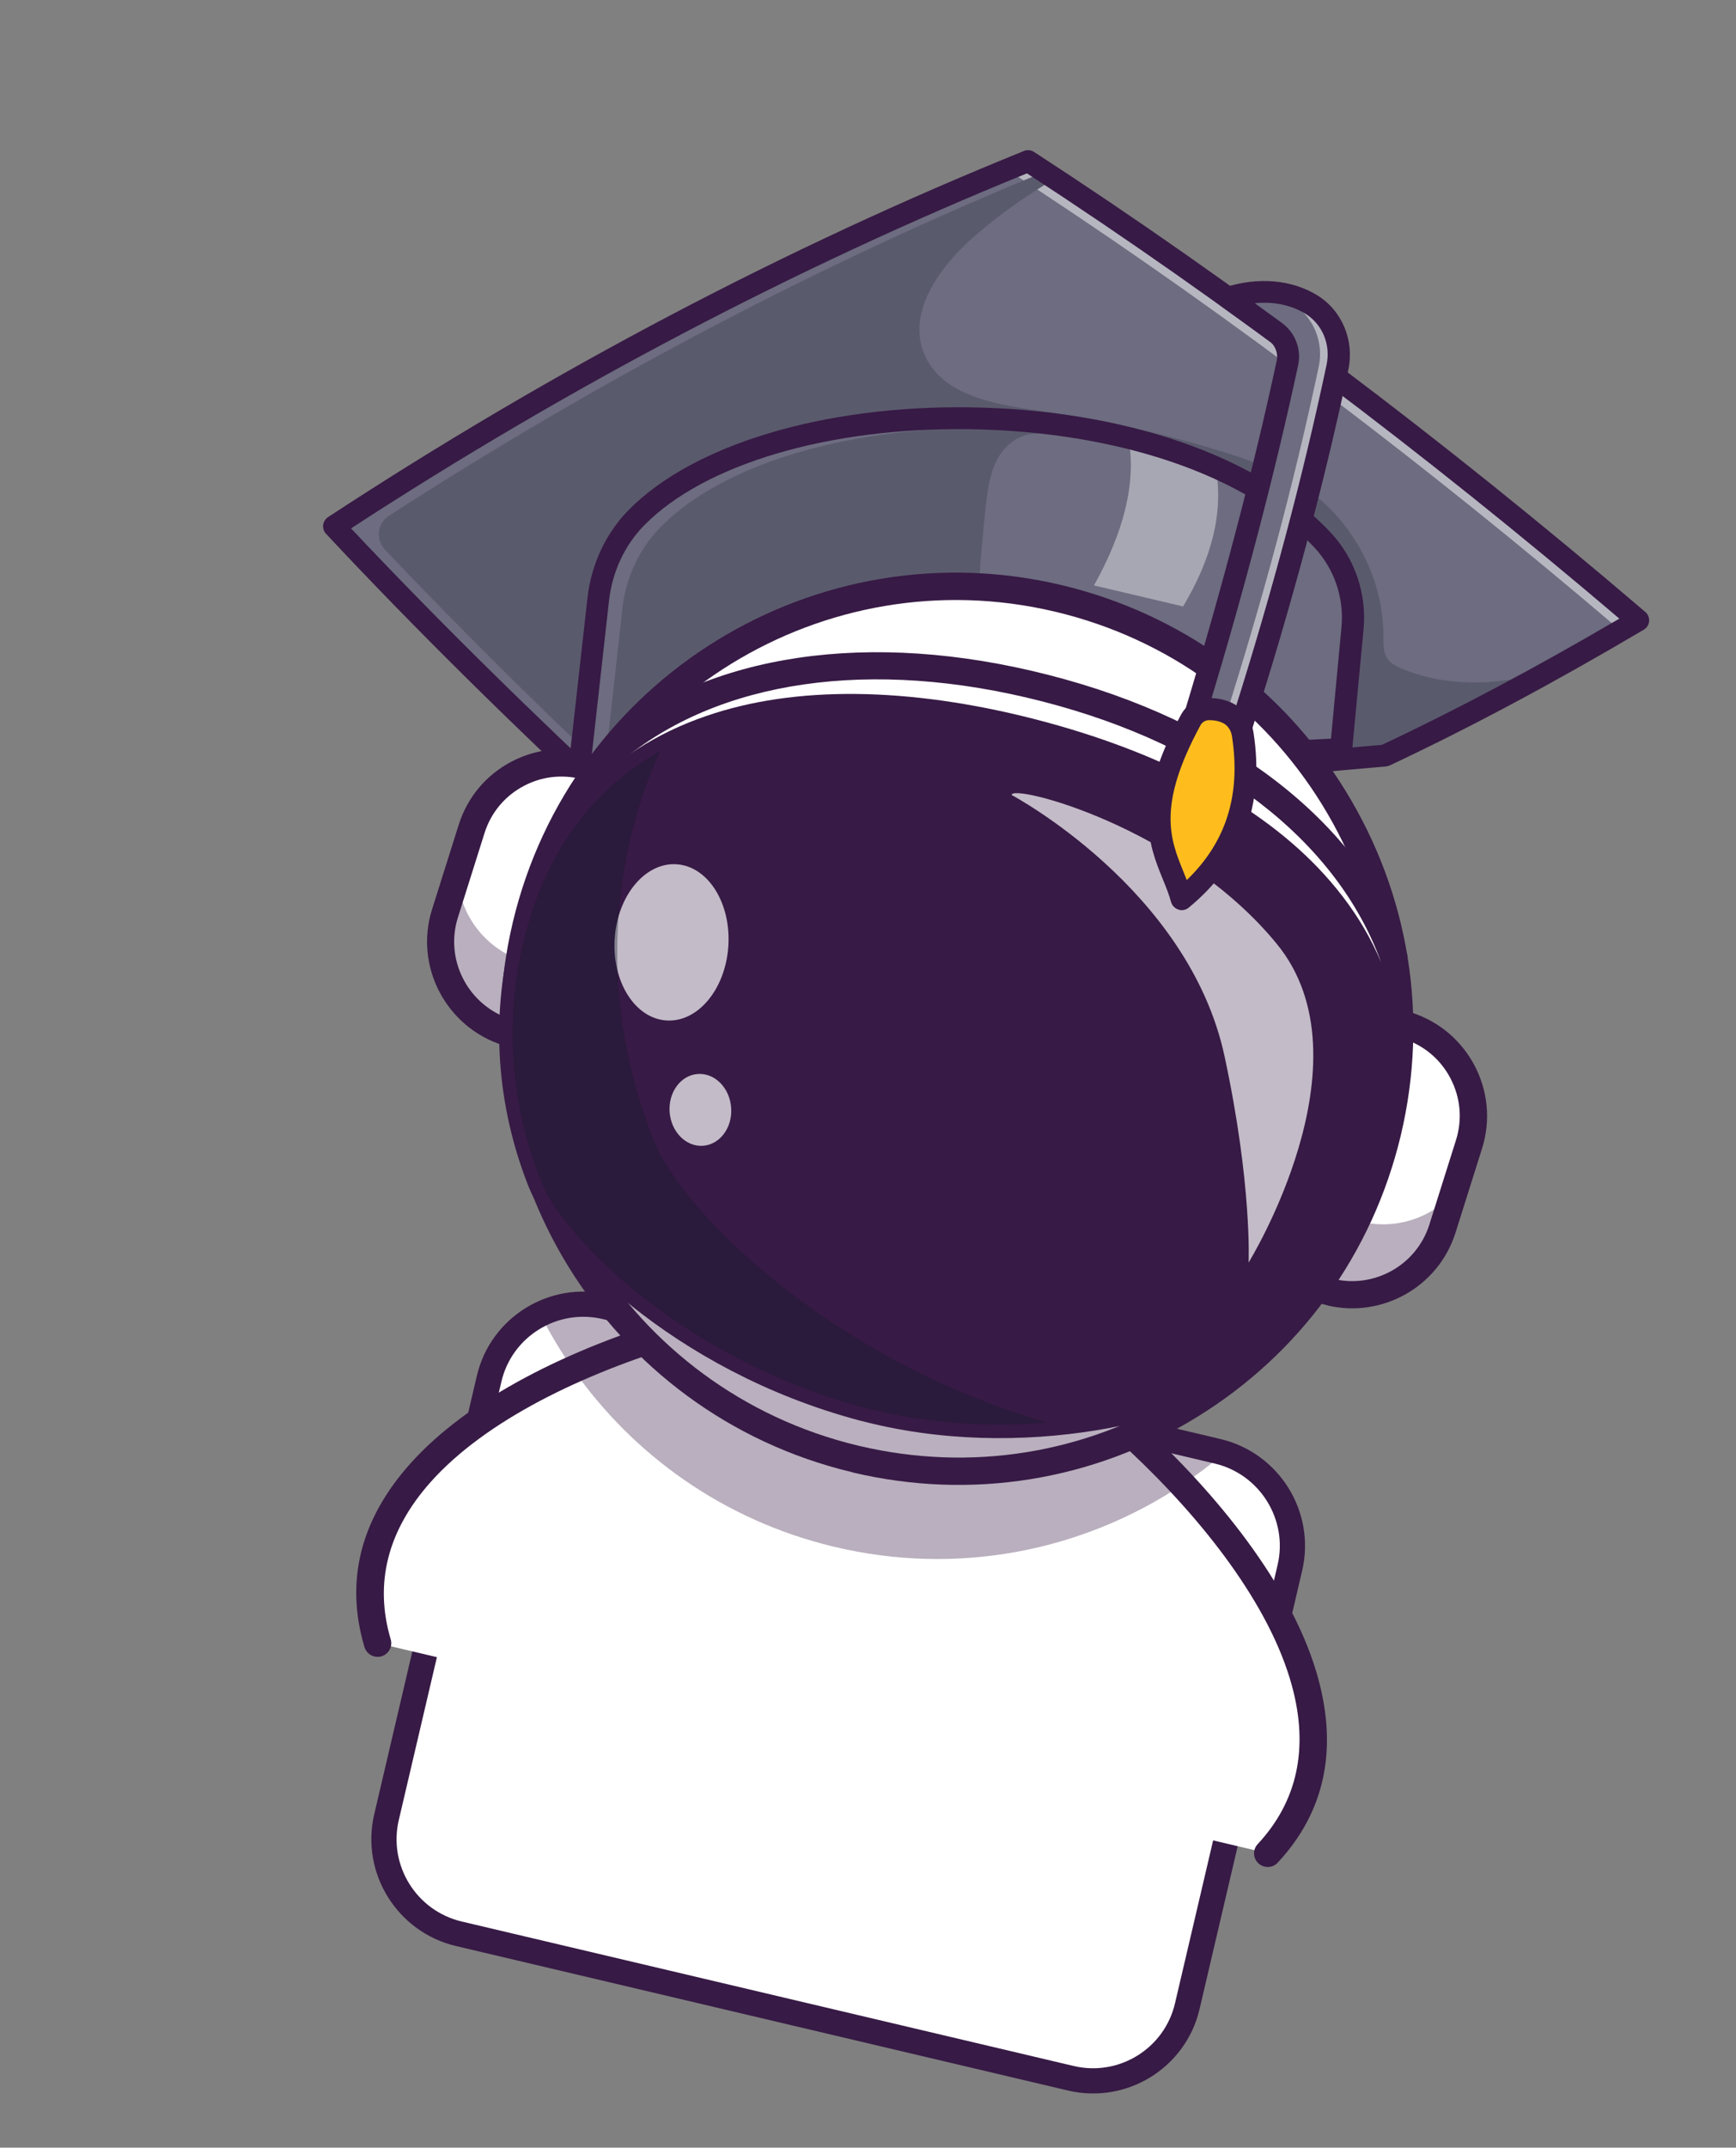 <svg width="127" height="157" viewBox="0 0 127 157" fill="none" xmlns="http://www.w3.org/2000/svg">
<rect x="0" y="0" width="127" height="157" fill="#808080" stroke="none"/>
<path d="M35.782 100.79L28.275 132.842C27.384 136.649 29.752 140.462 33.566 141.362L78.337 151.924C82.151 152.824 85.964 150.469 86.856 146.663L94.362 114.611C95.216 110.968 93.076 107.311 89.55 106.224C89.4 106.169 89.236 106.13 89.071 106.091L44.301 95.529C42.611 95.13 40.923 95.373 39.491 96.093C37.679 96.997 36.279 98.67 35.782 100.79Z" fill="white"/>
<path d="M33.356 142.258L78.127 152.821C82.434 153.837 86.75 151.163 87.754 146.875L95.261 114.823C96.268 110.524 93.579 106.209 89.282 105.195L44.511 94.633C40.203 93.617 35.888 96.29 34.884 100.578L27.377 132.631C26.37 136.929 29.059 141.244 33.356 142.258ZM88.862 106.987C92.174 107.769 94.239 111.093 93.465 114.399L85.958 146.451C85.183 149.757 81.859 151.81 78.547 151.028L33.776 140.466C30.463 139.684 28.399 136.36 29.173 133.054L36.68 101.002C37.454 97.697 40.778 95.644 44.091 96.425L88.862 106.987Z" fill="#371A45"/>
<path d="M27.219 114.676C26.952 116.382 27.057 118.195 27.625 120.119L92.748 135.48C94.108 134.022 95.017 132.447 95.528 130.789C96.77 126.833 95.779 122.452 93.539 118.142C91.802 114.814 89.322 111.526 86.522 108.517C85.229 107.124 83.862 105.785 82.477 104.523C77.155 99.71 71.516 96.123 68.045 95.07L67.678 94.984C64.112 94.377 57.462 95.065 50.572 96.997C47.66 97.815 44.709 98.847 41.919 100.1C39.462 101.198 37.135 102.478 35.089 103.907C30.921 106.827 27.889 110.422 27.229 114.678L27.219 114.676Z" fill="white"/>
<path d="M27.397 121.092C27.561 121.13 27.734 121.131 27.909 121.08C28.435 120.92 28.737 120.371 28.585 119.847C27.372 115.759 28.347 111.902 31.476 108.371C39.583 99.243 60.206 94.746 67.479 95.963L67.788 96.036C74.841 98.198 91.31 111.435 94.515 123.241C95.758 127.804 94.91 131.691 92.01 134.808C91.631 135.207 91.655 135.843 92.067 136.215C92.47 136.584 93.104 136.571 93.476 136.161C96.877 132.51 97.875 127.988 96.44 122.72C93.003 110.076 75.919 96.419 68.328 94.12L68.27 94.107L67.836 94.004C60.029 92.671 38.663 97.258 29.974 107.041C26.351 111.116 25.237 115.611 26.662 120.4C26.771 120.761 27.059 121.012 27.387 121.089L27.397 121.092Z" fill="#371A45"/>
<path d="M24.444 38.466C31.07 45.54 38.387 52.756 46.318 60.086L48.222 59.915L101.317 55.239C105.371 53.328 109.392 51.257 113.393 49.049C115.558 47.852 117.701 46.619 119.853 45.347C119.666 45.191 119.471 45.023 119.283 44.867C105.583 33.197 91.564 22.539 77.176 13.065C76.921 12.893 76.664 12.731 76.409 12.559C76.012 12.293 75.604 12.034 75.206 11.777C75.149 11.804 75.103 11.824 75.048 11.841C57.692 18.869 40.812 27.738 24.434 38.464L24.444 38.466Z" fill="#6D6C80"/>
<g opacity="0.5">
<path d="M118.016 45.637C104.308 33.983 90.284 23.331 75.903 13.863C75.647 13.691 75.39 13.529 75.135 13.357C74.738 13.091 74.33 12.832 73.932 12.575C73.874 12.602 73.829 12.622 73.774 12.64C58.937 18.631 44.456 25.976 30.339 34.686C44.862 25.635 59.771 18.026 75.06 11.847C75.117 11.819 75.162 11.8 75.217 11.782C75.616 12.039 76.022 12.307 76.42 12.564C76.675 12.736 76.933 12.898 77.188 13.07C91.57 22.538 105.594 33.19 119.299 44.854C119.487 45.01 119.682 45.178 119.87 45.334C119.431 45.596 118.986 45.846 118.55 46.099C118.372 45.945 118.194 45.791 118.014 45.647L118.016 45.637Z" fill="white"/>
</g>
<path d="M77.178 13.064C75.102 14.273 73.132 15.679 71.307 17.251C68.741 19.462 66.295 22.86 67.648 25.955C68.93 28.881 72.694 29.555 75.861 29.998C80.428 30.638 84.951 31.644 89.361 32.999C91.422 33.638 93.495 34.361 95.295 35.548C98.923 37.939 101.223 42.213 101.208 46.541C101.206 47.069 101.186 47.634 101.458 48.084C101.717 48.502 102.192 48.736 102.656 48.926C106.035 50.293 109.884 50.083 113.38 49.036C109.388 51.247 105.367 53.318 101.303 55.226L48.203 59.913C40.995 53.23 34.294 46.647 28.158 40.177C27.464 39.444 27.602 38.246 28.452 37.704C44.019 27.661 60.001 19.281 76.42 12.56L77.188 13.067L77.178 13.064Z" fill="#5A5A6D"/>
<path d="M43.768 43.82L42.236 57.5L69.269 56.181L98.117 54.771L98.953 45.939C99.181 43.573 98.38 41.209 96.749 39.471C94.719 37.305 92.025 35.541 88.933 34.17C86.957 33.298 84.81 32.588 82.565 32.038C79.704 31.332 76.681 30.884 73.638 30.695C62.916 30.015 51.9 32.46 46.6 37.818C44.999 39.434 44.032 41.564 43.778 43.822L43.768 43.82Z" fill="#6D6C80"/>
<g opacity="0.4">
<path d="M82.556 32.001C83.154 35.336 82.174 38.958 80.032 42.795L86.551 44.334C88.585 40.92 89.551 37.528 88.933 34.148C86.953 33.274 84.802 32.562 82.553 32.011L82.556 32.001Z" fill="white"/>
</g>
<path d="M45.535 44.51L44.001 58.196L71.053 56.877C71.206 50.219 71.389 43.559 72.123 36.947C72.26 35.749 72.429 34.507 73.019 33.466C73.622 32.418 74.764 31.589 75.967 31.72L75.404 31.384C64.674 30.704 53.651 33.15 48.347 38.511C46.745 40.126 45.777 42.258 45.523 44.517L45.535 44.51Z" fill="#5A5A6D"/>
<path d="M42.055 58.271C42.132 58.289 42.202 58.295 42.274 58.292L98.157 55.563C98.558 55.546 98.876 55.235 98.918 54.838L99.753 46.006C99.997 43.4 99.115 40.812 97.337 38.919C92.138 33.361 82.271 29.945 70.96 29.778C60.298 29.622 50.743 32.482 46.019 37.254C44.326 38.959 43.248 41.257 42.975 43.725L41.443 57.404C41.417 57.642 41.495 57.874 41.659 58.045C41.764 58.162 41.91 58.236 42.064 58.273L42.055 58.271ZM97.382 53.998L43.129 56.643L44.553 43.904C44.793 41.794 45.712 39.825 47.152 38.376C51.571 33.907 60.686 31.228 70.922 31.375C81.807 31.534 91.239 34.765 96.144 40.01C97.612 41.576 98.344 43.711 98.137 45.859L97.37 54.005L97.382 53.998Z" fill="#371A45"/>
<path d="M46.125 60.865C46.212 60.885 46.292 60.894 46.376 60.883L101.388 56.028C101.481 56.02 101.57 55.99 101.658 55.96C107.532 53.197 113.61 49.954 120.254 46.032C120.478 45.901 120.624 45.671 120.644 45.412C120.664 45.152 120.559 44.904 120.364 44.736C105.525 32.054 90.478 20.737 75.648 11.108C75.427 10.964 75.147 10.939 74.911 11.036C57.502 18.072 40.376 27.076 23.998 37.802C23.805 37.929 23.674 38.142 23.639 38.378C23.614 38.616 23.692 38.848 23.846 39.016C30.275 45.891 37.655 53.183 45.762 60.677C45.862 60.772 45.988 60.842 46.123 60.874L46.125 60.865ZM101.106 54.447L46.594 59.257C38.891 52.123 31.856 45.186 25.68 38.626C41.606 28.261 58.229 19.535 75.129 12.673C89.503 22.032 104.075 32.983 118.467 45.224C112.291 48.84 106.602 51.859 101.094 54.454L101.106 54.447Z" fill="#371A45"/>
<path d="M37.084 75.447C37.435 75.56 37.808 75.363 37.909 75.021L43.604 56.923C43.717 56.574 43.518 56.201 43.174 56.099C39.521 54.943 35.628 56.955 34.479 60.6L32.533 66.774C31.387 70.41 33.419 74.297 37.082 75.456L37.084 75.447Z" fill="white"/>
<path d="M37.101 75.634C37.527 75.734 37.962 75.491 38.09 75.073L43.785 56.977C43.92 56.53 43.672 56.065 43.236 55.921C41.418 55.35 39.489 55.515 37.815 56.382C36.129 57.256 34.887 58.723 34.321 60.532L32.376 66.706C31.206 70.438 33.296 74.431 37.036 75.608C37.036 75.608 37.074 75.617 37.094 75.622L37.101 75.634ZM42.634 56.135C42.798 56.174 42.973 56.215 43.133 56.273C43.389 56.354 43.531 56.621 43.451 56.877L37.756 74.974C37.676 75.23 37.408 75.37 37.151 75.289C33.593 74.165 31.61 70.371 32.725 66.829L34.67 60.655C35.214 58.942 36.39 57.541 37.982 56.716C39.424 55.968 41.065 55.765 42.634 56.135Z" fill="#371A45"/>
<g opacity="0.35">
<path d="M33.453 63.884L32.541 66.78C31.395 70.415 33.426 74.301 37.084 75.46C37.435 75.573 37.808 75.377 37.91 75.025L39.422 70.216C39.257 70.401 38.991 70.49 38.734 70.409L38.308 70.268C35.42 69.352 33.542 66.732 33.455 63.874L33.453 63.884Z" fill="#371A45"/>
</g>
<path d="M36.907 76.435C37.738 76.631 38.605 76.153 38.872 75.321L44.573 57.22C44.849 56.349 44.362 55.42 43.488 55.143C41.465 54.503 39.319 54.69 37.448 55.663C35.568 56.634 34.191 58.283 33.555 60.301L31.608 66.476C30.297 70.634 32.63 75.091 36.8 76.41C36.8 76.41 36.878 76.428 36.926 76.439L36.907 76.435ZM42.553 56.958L37.058 74.395C34.144 73.291 32.55 70.076 33.498 67.074L35.446 60.899C35.921 59.393 36.954 58.161 38.359 57.434C39.662 56.754 41.138 56.594 42.553 56.958Z" fill="#371A45"/>
<path d="M102.92 74.967C102.569 74.854 102.196 75.051 102.095 75.393L96.4 93.491C96.287 93.84 96.487 94.213 96.831 94.314C100.483 95.471 104.376 93.459 105.526 89.814L107.471 83.64C108.618 80.004 106.585 76.117 102.923 74.958L102.92 74.967Z" fill="white"/>
<path d="M97.297 94.638C98.952 95.028 100.678 94.815 102.199 94.034C103.884 93.16 105.127 91.693 105.693 89.884L107.638 83.71C108.817 79.98 106.718 75.985 102.978 74.808C102.76 74.736 102.538 74.766 102.342 74.862C102.144 74.968 102.002 75.138 101.931 75.355L96.236 93.452C96.101 93.898 96.349 94.364 96.786 94.507C96.958 94.558 97.13 94.609 97.314 94.652L97.297 94.638ZM102.829 75.139C102.829 75.139 102.848 75.144 102.868 75.148C106.426 76.272 108.409 80.067 107.294 83.609L105.349 89.782C104.805 91.496 103.629 92.897 102.037 93.721C100.434 94.544 98.609 94.703 96.886 94.165C96.629 94.084 96.488 93.816 96.568 93.561L102.263 75.463C102.292 75.338 102.387 75.239 102.502 75.184C102.607 75.128 102.723 75.114 102.839 75.142L102.829 75.139Z" fill="#371A45"/>
<g opacity="0.35">
<path d="M97.97 88.474L96.39 93.489C96.278 93.838 96.477 94.211 96.83 94.314C98.749 94.92 100.728 94.656 102.341 93.736C103.799 92.911 104.964 91.55 105.501 89.816L106.324 87.215C104.571 89.169 101.761 90.02 99.082 89.174L98.416 88.966C98.179 88.889 98.012 88.687 97.963 88.462L97.97 88.474Z" fill="#371A45"/>
</g>
<path d="M97.111 95.431C101.104 96.373 105.222 94.087 106.478 90.12L108.425 83.945C109.736 79.787 107.403 75.33 103.233 74.011C102.804 73.88 102.357 73.917 101.963 74.119C101.568 74.321 101.282 74.671 101.144 75.086L95.443 93.186C95.168 94.058 95.654 94.986 96.528 95.263C96.717 95.328 96.91 95.374 97.103 95.419L97.111 95.431ZM102.953 76.031C104.322 76.547 105.438 77.533 106.113 78.831C106.846 80.235 106.991 81.836 106.515 83.342L104.568 89.517C103.62 92.519 100.481 94.242 97.459 93.468L102.953 76.031Z" fill="#371A45"/>
<g opacity="0.35">
<path d="M39.526 96.075C40.229 97.47 41.027 98.806 41.921 100.083C46.312 106.359 52.938 111.133 60.974 113.06C70.127 115.262 79.296 113.345 86.527 108.512C87.578 107.806 88.593 107.04 89.56 106.213C89.41 106.157 89.246 106.118 89.082 106.079L82.478 104.52C77.154 99.709 71.513 96.123 68.041 95.07L67.674 94.983C64.108 94.375 57.459 95.059 50.57 96.987L44.333 95.514C42.644 95.115 40.957 95.357 39.526 96.075Z" fill="#371A45"/>
</g>
<path d="M62.65 106.664C45.221 102.545 34.382 85.125 38.442 67.754C42.502 50.384 59.922 39.641 77.352 43.76C94.781 47.878 105.619 65.299 101.56 82.669C97.5 100.04 80.079 110.783 62.65 106.664Z" fill="white"/>
<path d="M62.609 106.838C71.038 108.829 79.735 107.448 87.102 102.938C94.506 98.405 99.694 91.265 101.697 82.824C103.701 74.382 102.293 65.653 97.72 58.25C93.147 50.847 85.969 45.643 77.499 43.611C77.46 43.602 77.421 43.593 77.373 43.582C59.926 39.459 42.41 50.212 38.276 67.593C34.133 85.013 44.983 102.611 62.474 106.806C62.513 106.815 62.561 106.826 62.6 106.835L62.609 106.838ZM77.311 43.933C77.311 43.933 77.389 43.951 77.427 43.96C85.801 45.97 92.901 51.114 97.42 58.443C101.939 65.773 103.34 74.399 101.349 82.742C99.368 91.087 94.239 98.149 86.91 102.628C79.616 107.085 71.025 108.45 62.683 106.479C62.644 106.47 62.606 106.461 62.557 106.449C45.272 102.293 34.538 84.895 38.626 67.666C42.715 50.477 60.041 39.842 77.294 43.919L77.311 43.933Z" fill="#371A45"/>
<g opacity="0.35">
<path d="M39.799 63.397C39.263 64.774 38.82 66.193 38.464 67.673C34.34 85.015 45.112 102.462 62.51 106.644C79.908 110.826 97.355 100.146 101.479 82.805C101.596 82.304 101.713 81.803 101.799 81.305C96.041 96.087 80.088 104.692 64.165 100.869C47.269 96.806 36.629 80.233 39.801 63.387L39.799 63.397Z" fill="#371A45"/>
</g>
<path d="M62.404 107.645C71.04 109.682 79.947 108.254 87.503 103.629C95.095 98.982 100.41 91.651 102.478 82.995C104.537 74.337 103.105 65.395 98.423 57.791C93.749 50.199 86.393 44.873 77.718 42.786C77.68 42.777 77.632 42.766 77.593 42.757C59.723 38.541 41.767 49.572 37.519 67.407C33.261 85.28 44.368 103.309 62.281 107.606C62.319 107.615 62.368 107.626 62.406 107.636L62.404 107.645ZM77.147 44.706C77.147 44.706 77.224 44.724 77.262 44.733C85.418 46.688 92.338 51.697 96.731 58.836C101.124 65.975 102.485 74.392 100.539 82.528C98.602 90.665 93.603 97.562 86.464 101.929C79.358 106.285 70.984 107.615 62.86 105.698C62.821 105.689 62.783 105.68 62.744 105.671C45.904 101.627 35.46 84.68 39.468 67.876C43.466 51.112 60.349 40.743 77.147 44.706Z" fill="#371A45"/>
<path d="M38.402 68.483C36.844 74.614 37.389 80.814 39.599 86.389C41.259 90.574 50.2 99.436 63.141 102.875C75.144 106.063 87.717 102.46 91.173 99.584C95.781 95.749 99.215 90.569 100.783 84.441C104.907 68.227 92.655 57.923 75.426 53.513C58.197 49.102 42.53 52.25 38.404 68.474L38.402 68.483Z" fill="#371A45"/>
<path d="M63.877 104.086C76.045 106.957 88.262 103.31 91.818 100.356C96.755 96.243 100.194 90.83 101.752 84.7C103.791 76.689 102.139 69.689 96.851 63.896C92.254 58.855 84.926 54.94 75.679 52.566C66.429 50.2 58.133 50.114 51.682 52.335C44.269 54.877 39.478 60.235 37.438 68.246C35.88 74.376 36.306 80.782 38.676 86.761C40.323 90.912 49.116 100.187 62.894 103.844C63.222 103.922 63.548 104.009 63.877 104.086ZM74.08 54.212C74.466 54.303 74.834 54.39 75.189 54.484C84.274 56.81 104.864 64.363 99.822 84.194C98.368 89.922 95.156 94.981 90.548 98.816C87.27 101.541 75.065 105.007 63.408 101.911C50.485 98.476 42.006 89.733 40.541 86.022C38.324 80.434 37.921 74.451 39.375 68.723C44.229 49.651 64.452 51.941 74.08 54.212Z" fill="#371A45"/>
<g opacity="0.7">
<path d="M44.97 68.59C45.187 65.438 47.223 63.016 49.517 63.181C51.812 63.346 53.497 66.036 53.281 69.189C53.064 72.341 51.028 74.763 48.733 74.597C46.439 74.432 44.754 71.743 44.97 68.59Z" fill="white"/>
</g>
<g opacity="0.7">
<path d="M48.987 81.281C48.887 79.831 49.814 78.59 51.058 78.509C52.301 78.427 53.391 79.537 53.49 80.987C53.59 82.436 52.663 83.678 51.42 83.759C50.176 83.841 49.087 82.731 48.987 81.281Z" fill="white"/>
</g>
<g opacity="0.35">
<path d="M48.298 54.918C43.558 57.569 40.04 61.973 38.386 68.484C36.831 74.612 37.382 80.81 39.597 86.385C41.261 90.57 50.214 99.435 63.166 102.882C67.738 104.094 72.394 104.331 76.604 103.994C60.764 99.417 49.879 88.561 47.819 83.368C45.006 76.289 44.306 68.419 46.277 60.641C46.804 58.56 47.483 56.657 48.29 54.906L48.298 54.918Z" fill="#111A28"/>
</g>
<path d="M101.735 70.948C101.947 70.998 102.176 70.981 102.393 70.879C102.872 70.657 103.085 70.098 102.892 69.615C99.42 60.089 89.878 52.699 76.713 49.341C63.638 45.994 51.78 47.75 44.163 54.143C43.781 54.429 43.647 54.956 43.87 55.395C44.115 55.869 44.691 56.066 45.17 55.843L45.295 55.791L45.408 55.696C52.527 49.694 63.752 48.073 76.221 51.267C88.749 54.475 97.797 61.413 101.026 70.323L101.066 70.414C101.202 70.7 101.453 70.891 101.743 70.96L101.735 70.948Z" fill="#371A45"/>
<g opacity="0.7">
<path d="M91.342 92.296C91.342 92.296 100.441 77.589 93.409 69.004C86.379 60.41 73.926 57.254 74.01 58.118C74.01 58.118 86.944 64.976 89.583 77.21C91.611 86.646 91.342 92.296 91.342 92.296Z" fill="white"/>
</g>
<path d="M89.865 21.761C92.185 21.015 94.356 21.293 95.927 22.263C97.47 23.216 98.22 25.072 97.835 26.844C95.999 35.499 93.635 44.233 90.825 53.036L87.427 52.236C90.107 43.423 92.385 34.841 94.165 26.55C94.35 25.677 93.998 24.78 93.284 24.256L89.853 21.769L89.865 21.761Z" fill="#6D6C80"/>
<g opacity="0.5">
<path d="M96.475 26.798C96.85 25.024 96.108 23.17 94.561 22.216C93.827 21.769 92.977 21.467 92.033 21.347C93.515 21.268 94.858 21.604 95.931 22.264C97.478 23.218 98.229 25.074 97.845 26.845C96.011 35.501 93.647 44.235 90.838 53.038L89.548 52.734C92.328 44.016 94.659 35.376 96.475 26.798Z" fill="white"/>
</g>
<path d="M87.257 53.009L90.653 53.809C91.06 53.905 91.471 53.676 91.604 53.28C94.474 44.309 96.841 35.474 98.641 27.014C99.09 24.881 98.181 22.703 96.361 21.582C94.494 20.44 92.042 20.229 89.624 21.003C89.337 21.098 89.126 21.343 89.077 21.637C89.029 21.931 89.152 22.235 89.395 22.414L92.826 24.901C93.296 25.246 93.519 25.818 93.398 26.379C91.7 34.273 89.433 42.898 86.677 51.998C86.618 52.207 86.635 52.435 86.754 52.626C86.863 52.815 87.053 52.961 87.266 53.011L87.257 53.009ZM90.294 52.076L88.455 51.643C91.121 42.797 93.313 34.409 94.965 26.708C95.222 25.527 94.752 24.307 93.765 23.596L91.793 22.165C93.162 22.029 94.468 22.296 95.502 22.937C96.743 23.697 97.362 25.196 97.047 26.669C95.311 34.859 93.033 43.4 90.284 52.074L90.294 52.076Z" fill="#371A45"/>
<path d="M90.909 53.688C91.677 58.641 90.183 62.664 86.452 65.734C85.587 62.589 82.943 60.328 87.105 52.629C87.36 52.149 87.859 51.85 88.394 51.833C88.876 51.825 89.318 51.898 89.735 52.078C90.373 52.361 90.809 52.982 90.913 53.669L90.909 53.688Z" fill="#FEBD1C"/>
<path d="M86.27 66.514C86.511 66.571 86.771 66.51 86.961 66.351C90.916 63.102 92.516 58.798 91.703 53.56C91.556 52.579 90.916 51.736 90.058 51.351C89.539 51.127 88.974 51.014 88.377 51.036C87.556 51.056 86.794 51.518 86.399 52.248C82.851 58.809 84.028 61.712 85.069 64.278C85.305 64.842 85.515 65.38 85.671 65.935C85.742 66.196 85.948 66.408 86.204 66.488C86.224 66.493 86.243 66.498 86.262 66.502L86.27 66.514ZM90.125 53.809C90.793 58.097 89.707 61.555 86.821 64.334C86.739 64.121 86.648 63.897 86.563 63.694C85.614 61.343 84.621 58.921 87.82 53.021C87.944 52.796 88.17 52.656 88.428 52.645C88.796 52.641 89.12 52.697 89.416 52.828C89.787 52.986 90.055 53.365 90.125 53.809Z" fill="#371A45"/>
</svg>
